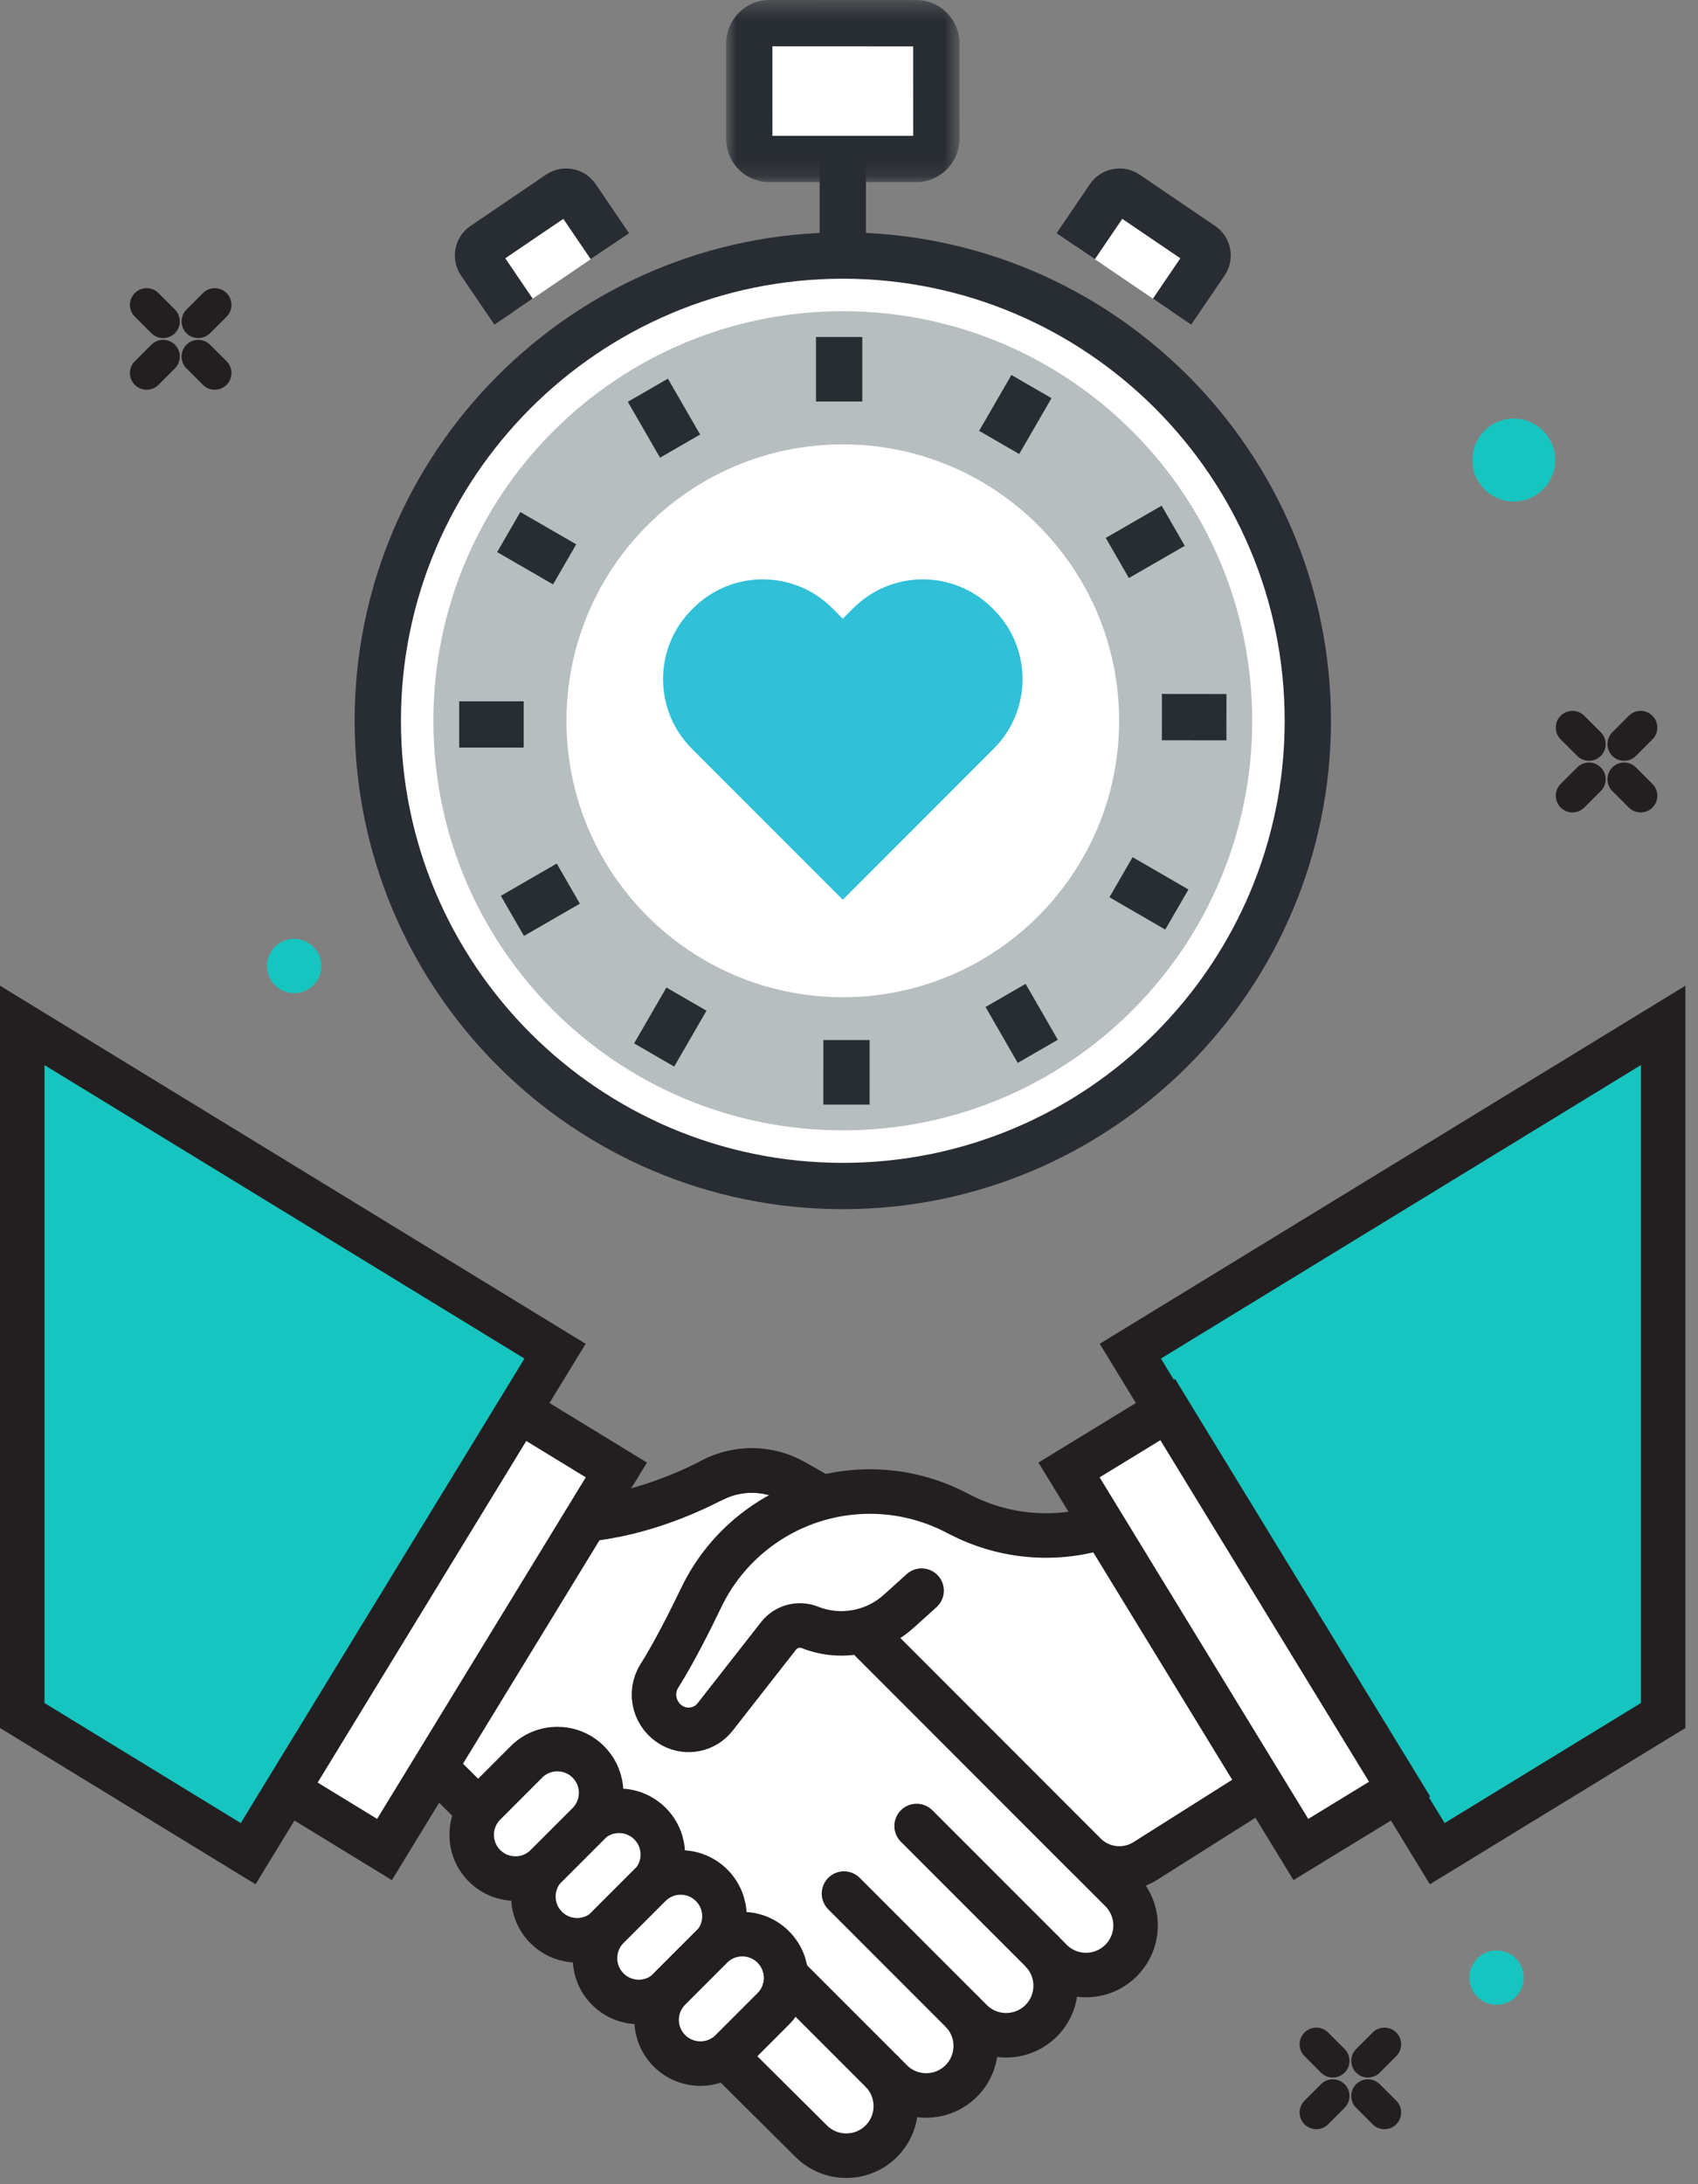<svg xmlns="http://www.w3.org/2000/svg" xmlns:xlink="http://www.w3.org/1999/xlink" width="98" height="126" viewBox="0 0 98 126">
  <rect x="0" y="0" width="98" height="126" fill="#808080" stroke="none"/>
  <defs>
    <polygon id="icon-5-a" points="14.378 .36 .907 .36 .907 10.867 14.378 10.867 14.378 .36"/>
    <polygon id="icon-5-c" points="0 126.64 97.273 126.64 97.273 1 0 1"/>
  </defs>
  <g fill="none" fill-rule="evenodd" transform="translate(0 -1)">
    <path fill="#FFF" d="M64.7,110.052 C65.819,111.171 65.819,112.979 64.7,114.098 C63.585,115.213 61.774,115.213 60.658,114.098 L60.091,113.527 C61.206,114.646 61.206,116.452 60.091,117.572 C58.972,118.687 57.165,118.687 56.046,117.572 L55.514,117.04 C56.593,118.159 56.581,119.939 55.478,121.045 C54.375,122.145 52.596,122.16 51.477,121.086 L50.865,120.474 C51.98,121.593 51.98,123.401 50.865,124.52 C49.75,125.634 47.938,125.634 46.82,124.52 L24.346,102.193 L32.575,88.727 C35.972,88.666 39.075,87.427 41.068,86.405 C41.082,86.397 41.096,86.39 41.111,86.382 C42.6,85.619 44.371,85.646 45.827,86.472 L47.46,87.399 L45.272,90.611 L64.7,110.052 Z"/>
    <path stroke="#231F20" stroke-linecap="round" stroke-width="2.569" d="M64.7,110.052 L45.272,90.611 L47.46,87.399 L45.827,86.472 C44.371,85.646 42.6,85.619 41.111,86.382 C41.096,86.39 41.082,86.397 41.068,86.405 C39.075,87.427 35.972,88.666 32.575,88.727 L24.346,102.193 L46.82,124.52 C47.938,125.634 49.75,125.634 50.865,124.52 C51.98,123.401 51.98,121.593 50.865,120.474 L51.477,121.086 C52.596,122.16 54.375,122.145 55.478,121.045 C56.581,119.939 56.593,118.159 55.514,117.04 L56.046,117.572 C57.165,118.687 58.972,118.687 60.091,117.572 C61.206,116.452 61.206,114.646 60.091,113.527 L60.658,114.098 C61.774,115.213 63.585,115.213 64.7,114.098 C65.819,112.979 65.819,111.171 64.7,110.052 Z"/>
    <path stroke="#231F20" stroke-linecap="round" stroke-linejoin="round" stroke-width="2.569" d="M47.462 87.397L45.827 86.47C44.375 85.647 42.608 85.612 41.124 86.376M60.092 113.526L52.903 106.337M55.514 117.04L48.711 110.236M50.865 120.474L45.405 115.014"/>
    <polygon fill="#17C5C0" points="95.989 60.152 95.989 99.963 82.951 107.933 65.236 78.946"/>
    <polygon stroke="#231F20" stroke-linecap="round" stroke-width="2.569" points="95.989 60.152 95.989 99.963 82.951 107.933 65.236 78.946"/>
    <polygon fill="#FFF" points="16.493 104.211 22.191 107.693 35.573 85.798 29.875 82.315"/>
    <polygon stroke="#231F20" stroke-linecap="round" stroke-width="2.569" points="16.493 104.211 22.191 107.693 35.573 85.798 29.875 82.315"/>
    <polygon fill="#17C5C0" points="32.034 78.946 14.322 107.933 1.284 99.963 1.284 60.152"/>
    <polygon stroke="#231F20" stroke-linecap="round" stroke-width="2.569" points="32.034 78.946 14.322 107.933 1.284 99.963 1.284 60.152"/>
    <g transform="translate(37 86.64)">
      <path fill="#FFF" d="M16.19,6.12 L14.871,7.31 C14.253,7.869 13.518,8.25 12.74,8.441 C11.761,8.683 10.713,8.623 9.74,8.238 C9.098,7.983 8.364,8.183 7.937,8.726 L4.272,13.408 C3.69,14.15 2.659,14.368 1.827,13.922 C0.786,13.364 0.424,12.04 1.055,11.041 C1.884,9.727 2.796,7.926 3.474,6.516 C4.19,5.024 5.242,3.72 6.545,2.7 C9.851,0.111 14.357,-0.327 18.1,1.575 L18.478,1.767 C21.605,3.356 25.309,3.329 28.411,1.693 L28.595,1.596 L37.752,16.252 L29.105,21.713 C27.992,22.415 26.543,22.254 25.613,21.323 L13.266,8.969"/>
      <path stroke="#231F20" stroke-linecap="round" stroke-width="2.569" d="M16.19,6.12 L14.871,7.31 C14.253,7.869 13.518,8.25 12.74,8.441 C11.761,8.683 10.713,8.623 9.74,8.238 C9.098,7.983 8.364,8.183 7.937,8.726 L4.272,13.408 C3.69,14.15 2.659,14.368 1.827,13.922 C0.786,13.364 0.424,12.04 1.055,11.041 C1.884,9.727 2.796,7.926 3.474,6.516 C4.19,5.024 5.242,3.72 6.545,2.7 C9.851,0.111 14.357,-0.327 18.1,1.575 L18.478,1.767 C21.605,3.356 25.309,3.329 28.411,1.693 L28.595,1.596 L37.752,16.252 L29.105,21.713 C27.992,22.415 26.543,22.254 25.613,21.323 L13.266,8.969"/>
    </g>
    <path fill="#FFF" d="M31.524,112.191 C30.538,111.205 30.538,109.606 31.524,108.621 L33.944,106.2 C34.93,105.214 36.528,105.214 37.515,106.2 C38.501,107.186 38.501,108.785 37.515,109.771 L35.094,112.191 C34.108,113.177 32.51,113.177 31.524,112.191"/>
    <path stroke="#231F20" stroke-width="2.569" d="M31.524,112.191 C30.538,111.205 30.538,109.606 31.524,108.621 L33.944,106.2 C34.93,105.214 36.528,105.214 37.515,106.2 C38.501,107.186 38.501,108.785 37.515,109.771 L35.094,112.191 C34.108,113.177 32.51,113.177 31.524,112.191 Z"/>
    <path fill="#FFF" d="M27.963,108.63 C26.977,107.644 26.977,106.045 27.963,105.06 L30.383,102.639 C31.369,101.653 32.968,101.653 33.954,102.639 C34.94,103.625 34.94,105.224 33.954,106.21 L31.533,108.63 C30.547,109.616 28.949,109.616 27.963,108.63"/>
    <path stroke="#231F20" stroke-width="2.569" d="M27.963,108.63 C26.977,107.644 26.977,106.045 27.963,105.06 L30.383,102.639 C31.369,101.653 32.968,101.653 33.954,102.639 C34.94,103.625 34.94,105.224 33.954,106.21 L31.533,108.63 C30.547,109.616 28.949,109.616 27.963,108.63 Z"/>
    <path fill="#FFF" d="M35.081,115.748 C34.095,114.762 34.095,113.163 35.081,112.178 L37.501,109.758 C38.487,108.771 40.086,108.771 41.072,109.758 C42.058,110.743 42.058,112.342 41.072,113.328 L38.652,115.748 C37.665,116.734 36.067,116.734 35.081,115.748"/>
    <path stroke="#231F20" stroke-width="2.569" d="M35.081,115.748 C34.095,114.762 34.095,113.163 35.081,112.178 L37.501,109.758 C38.487,108.771 40.086,108.771 41.072,109.758 C42.058,110.743 42.058,112.342 41.072,113.328 L38.652,115.748 C37.665,116.734 36.067,116.734 35.081,115.748 Z"/>
    <path fill="#FFF" d="M38.637,119.305 C37.651,118.32 37.651,116.721 38.637,115.735 L41.057,113.315 C42.043,112.328 43.642,112.328 44.628,113.315 C45.614,114.301 45.614,115.9 44.628,116.885 L42.208,119.305 C41.222,120.291 39.623,120.291 38.637,119.305"/>
    <path stroke="#231F20" stroke-width="2.569" d="M38.637,119.305 C37.651,118.32 37.651,116.721 38.637,115.735 L41.057,113.315 C42.043,112.328 43.642,112.328 44.628,113.315 C45.614,114.301 45.614,115.9 44.628,116.885 L42.208,119.305 C41.222,120.291 39.623,120.291 38.637,119.305 Z"/>
    <polygon fill="#FFF" points="80.779 104.211 75.08 107.693 61.699 85.798 67.397 82.315"/>
    <polygon stroke="#231F20" stroke-linecap="round" stroke-width="2.569" points="80.779 104.211 75.08 107.693 61.699 85.798 67.397 82.315"/>
    <path stroke="#231F20" stroke-linecap="round" stroke-width="1.927" d="M79.903 118.932L78.951 119.884M76.922 121.912L75.971 122.864M79.903 122.864L78.951 121.912M76.922 119.884L75.971 118.932M12.395 18.588L11.443 19.54M9.415 21.568L8.463 22.52M12.395 22.52L11.443 21.569M9.415 19.539L8.463 18.587M94.689 42.972L93.737 43.924M91.708 45.952L90.756 46.904M94.689 46.904L93.737 45.952M91.708 43.924L90.756 42.972"/>
    <path fill="#17C5C0" d="M18.546 56.726C18.546 57.592 17.844 58.294 16.978 58.294 16.111 58.294 15.409 57.592 15.409 56.726 15.409 55.86 16.111 55.157 16.978 55.157 17.844 55.157 18.546 55.86 18.546 56.726M87.945 115.083C87.945 115.949 87.243 116.651 86.376 116.651 85.51 116.651 84.808 115.949 84.808 115.083 84.808 114.217 85.51 113.515 86.376 113.515 87.243 113.515 87.945 114.217 87.945 115.083M89.761 27.54C89.761 28.86 88.69 29.932 87.369 29.932 86.048 29.932 84.977 28.86 84.977 27.54 84.977 26.219 86.048 25.147 87.369 25.147 88.69 25.147 89.761 26.219 89.761 27.54"/>
    <path fill="#FFF" d="M75.482,42.58 C75.482,57.4 63.465,69.418 48.643,69.418 C33.82,69.418 21.805,57.4 21.805,42.58 C21.805,27.759 33.82,15.742 48.643,15.742 C63.465,15.742 75.482,27.759 75.482,42.58"/>
    <path fill="#282D33" d="M48.642,17.078 C34.58,17.078 23.14,28.518 23.14,42.58 C23.14,56.642 34.58,68.082 48.642,68.082 C62.705,68.082 74.145,56.642 74.145,42.58 C74.145,28.518 62.705,17.078 48.642,17.078 M48.642,70.754 C33.107,70.754 20.468,58.115 20.468,42.58 C20.468,27.045 33.107,14.406 48.642,14.406 C64.179,14.406 76.817,27.045 76.817,42.58 C76.817,58.115 64.179,70.754 48.642,70.754"/>
    <path fill="#FFF" d="M54.042,9.008 C54.039,9.652 53.521,10.171 52.875,10.171 L44.405,10.171 C43.764,10.171 43.243,9.652 43.245,9.008 L43.243,3.504 C43.245,2.861 43.764,2.336 44.405,2.336 L52.875,2.34 C53.521,2.34 54.042,2.861 54.039,3.504 L54.042,9.008 Z"/>
    <g transform="translate(41 .64)">
      <mask id="icon-5-b" fill="#fff">
        <use xlink:href="#icon-5-a"/>
      </mask>
      <path fill="#282D33" d="M3.581,8.195 L11.706,8.195 L11.703,3.036 L3.579,3.032 L3.581,8.195 Z M11.874,10.867 L3.405,10.867 C2.735,10.867 2.107,10.606 1.636,10.132 C1.165,9.659 0.907,9.031 0.909,8.363 L0.907,2.865 C0.913,1.481 2.032,0.36 3.405,0.36 L11.875,0.364 C12.546,0.364 13.176,0.626 13.649,1.1 C14.12,1.573 14.378,2.201 14.375,2.869 L14.378,8.368 C14.373,9.748 13.249,10.867 11.874,10.867 Z" mask="url(#icon-5-b)"/>
    </g>
    <path fill="#FFF" d="M29.64,18.98 L27.713,16.145 C27.487,15.813 27.575,15.364 27.906,15.139 L32.267,12.175 C32.596,11.954 33.047,12.04 33.274,12.37 L35.199,15.203 L29.64,18.98 Z"/>
    <path fill="#282D33" d="M28.535,19.73 L26.608,16.895 C26.3,16.442 26.185,15.895 26.288,15.354 C26.391,14.812 26.7,14.342 27.157,14.034 L31.516,11.072 C32.452,10.437 33.734,10.68 34.375,11.614 L36.305,14.453 L34.094,15.954 L32.513,13.626 L29.162,15.9 L30.745,18.23 L28.535,19.73 Z"/>
    <path fill="#FFF" d="M67.645,18.98 L69.572,16.145 C69.797,15.813 69.71,15.364 69.379,15.139 L65.018,12.175 C64.688,11.954 64.237,12.04 64.01,12.37 L62.085,15.203 L67.645,18.98 Z"/>
    <path fill="#282D33" d="M68.75,19.73 L66.54,18.23 L68.123,15.9 L64.772,13.626 L63.19,15.954 L60.98,14.453 L62.905,11.62 C63.55,10.68 64.832,10.437 65.768,11.072 L70.129,14.034 C70.585,14.342 70.893,14.812 70.996,15.354 C71.1,15.895 70.986,16.442 70.675,16.898 L68.75,19.73 Z"/>
    <path fill="#B7BEC0" d="M72.271,42.58 C72.271,55.627 61.692,66.207 48.642,66.207 C35.592,66.207 25.013,55.627 25.013,42.58 C25.013,29.532 35.592,18.953 48.642,18.953 C61.692,18.953 72.271,29.532 72.271,42.58"/>
    <path fill="#FFF" d="M64.59 42.58C64.59 51.386 57.45 58.526 48.642 58.526 39.836 58.526 32.694 51.386 32.694 42.58 32.694 33.774 39.836 26.635 48.642 26.635 57.45 26.635 64.59 33.774 64.59 42.58M48.431 20.439L48.431 24.162 48.431 20.439z"/>
    <mask id="icon-5-d" fill="#fff">
      <use xlink:href="#icon-5-c"/>
    </mask>
    <polygon fill="#282D33" points="47.095 24.162 49.767 24.162 49.767 20.439 47.095 20.439" mask="url(#icon-5-d)"/>
    <path fill="#FFF" d="M37.39,23.512 L39.25,26.736 L37.39,23.512 Z" mask="url(#icon-5-d)"/>
    <polygon fill="#282D33" points="38.094 27.402 36.233 24.179 38.548 22.844 40.408 26.067" mask="url(#icon-5-d)"/>
    <path fill="#FFF" d="M29.362,31.691 L32.588,33.556 L29.362,31.691 Z" mask="url(#icon-5-d)"/>
    <polygon fill="#282D33" points="31.92 34.714 28.693 32.849 30.031 30.536 33.257 32.401" mask="url(#icon-5-d)"/>
    <path fill="#FFF" d="M26.502,42.792 L30.225,42.792 L26.502,42.792 Z" mask="url(#icon-5-d)"/>
    <polygon fill="#282D33" points="26.502 44.128 30.225 44.128 30.225 41.456 26.502 41.456" mask="url(#icon-5-d)"/>
    <path fill="#FFF" d="M29.573,53.835 L32.8,51.973 L29.573,53.835 Z" mask="url(#icon-5-d)"/>
    <polygon fill="#282D33" points="30.241 54.991 28.905 52.678 32.132 50.815 33.468 53.13" mask="url(#icon-5-d)"/>
    <path fill="#FFF" d="M37.754,61.859 L39.618,58.635 L37.754,61.859 Z" mask="url(#icon-5-d)"/>
    <polygon fill="#282D33" points="38.911 62.528 36.598 61.19 38.462 57.967 40.775 59.304" mask="url(#icon-5-d)"/>
    <path fill="#FFF" d="M48.854,64.722 L48.855,60.998 L48.854,64.722 Z" mask="url(#icon-5-d)"/>
    <polygon fill="#282D33" points="50.19 64.722 47.518 64.721 47.52 60.998 50.191 60.998" mask="url(#icon-5-d)"/>
    <path fill="#FFF" d="M59.896,61.649 L58.037,58.423 L59.896,61.649 Z" mask="url(#icon-5-d)"/>
    <polygon fill="#282D33" points="58.738 62.316 56.88 59.09 59.194 57.757 61.053 60.982" mask="url(#icon-5-d)"/>
    <path fill="#FFF" d="M67.921,53.469 L64.7,51.604 L67.921,53.469 Z" mask="url(#icon-5-d)"/>
    <polygon fill="#282D33" points="67.252 54.625 64.03 52.76 65.368 50.447 68.591 52.312" mask="url(#icon-5-d)"/>
    <path fill="#FFF" d="M70.784,42.372 L67.059,42.368 L70.784,42.372 Z" mask="url(#icon-5-d)"/>
    <polygon fill="#282D33" points="70.782 43.708 67.057 43.704 67.06 41.032 70.785 41.036" mask="url(#icon-5-d)"/>
    <path fill="#FFF" d="M67.712,31.328 L64.486,33.188 L67.712,31.328 Z" mask="url(#icon-5-d)"/>
    <polygon fill="#282D33" points="65.153 34.346 63.819 32.032 67.044 30.171 68.379 32.487" mask="url(#icon-5-d)"/>
    <path fill="#FFF" d="M59.532,23.302 L57.668,26.524 L59.532,23.302 Z" mask="url(#icon-5-d)"/>
    <polygon fill="#282D33" points="58.823 27.192 56.51 25.854 58.375 22.632 60.687 23.97" mask="url(#icon-5-d)"/>
    <polygon fill="#282D33" points="47.306 14.74 49.978 14.74 49.978 10.02 47.306 10.02" mask="url(#icon-5-d)"/>
    <path fill="#30C0D8" d="M56.747,44.797 L57.355,44.188 C59.571,41.973 59.571,38.382 57.355,36.167 L57.272,36.083 C55.058,33.868 51.467,33.868 49.251,36.083 L48.642,36.693 L48.034,36.083 C45.819,33.868 42.227,33.868 40.012,36.083 L39.929,36.167 C37.715,38.382 37.715,41.973 39.929,44.188 L40.538,44.797 L48.642,52.901 L56.747,44.797 Z" mask="url(#icon-5-d)"/>
  </g>
</svg>
